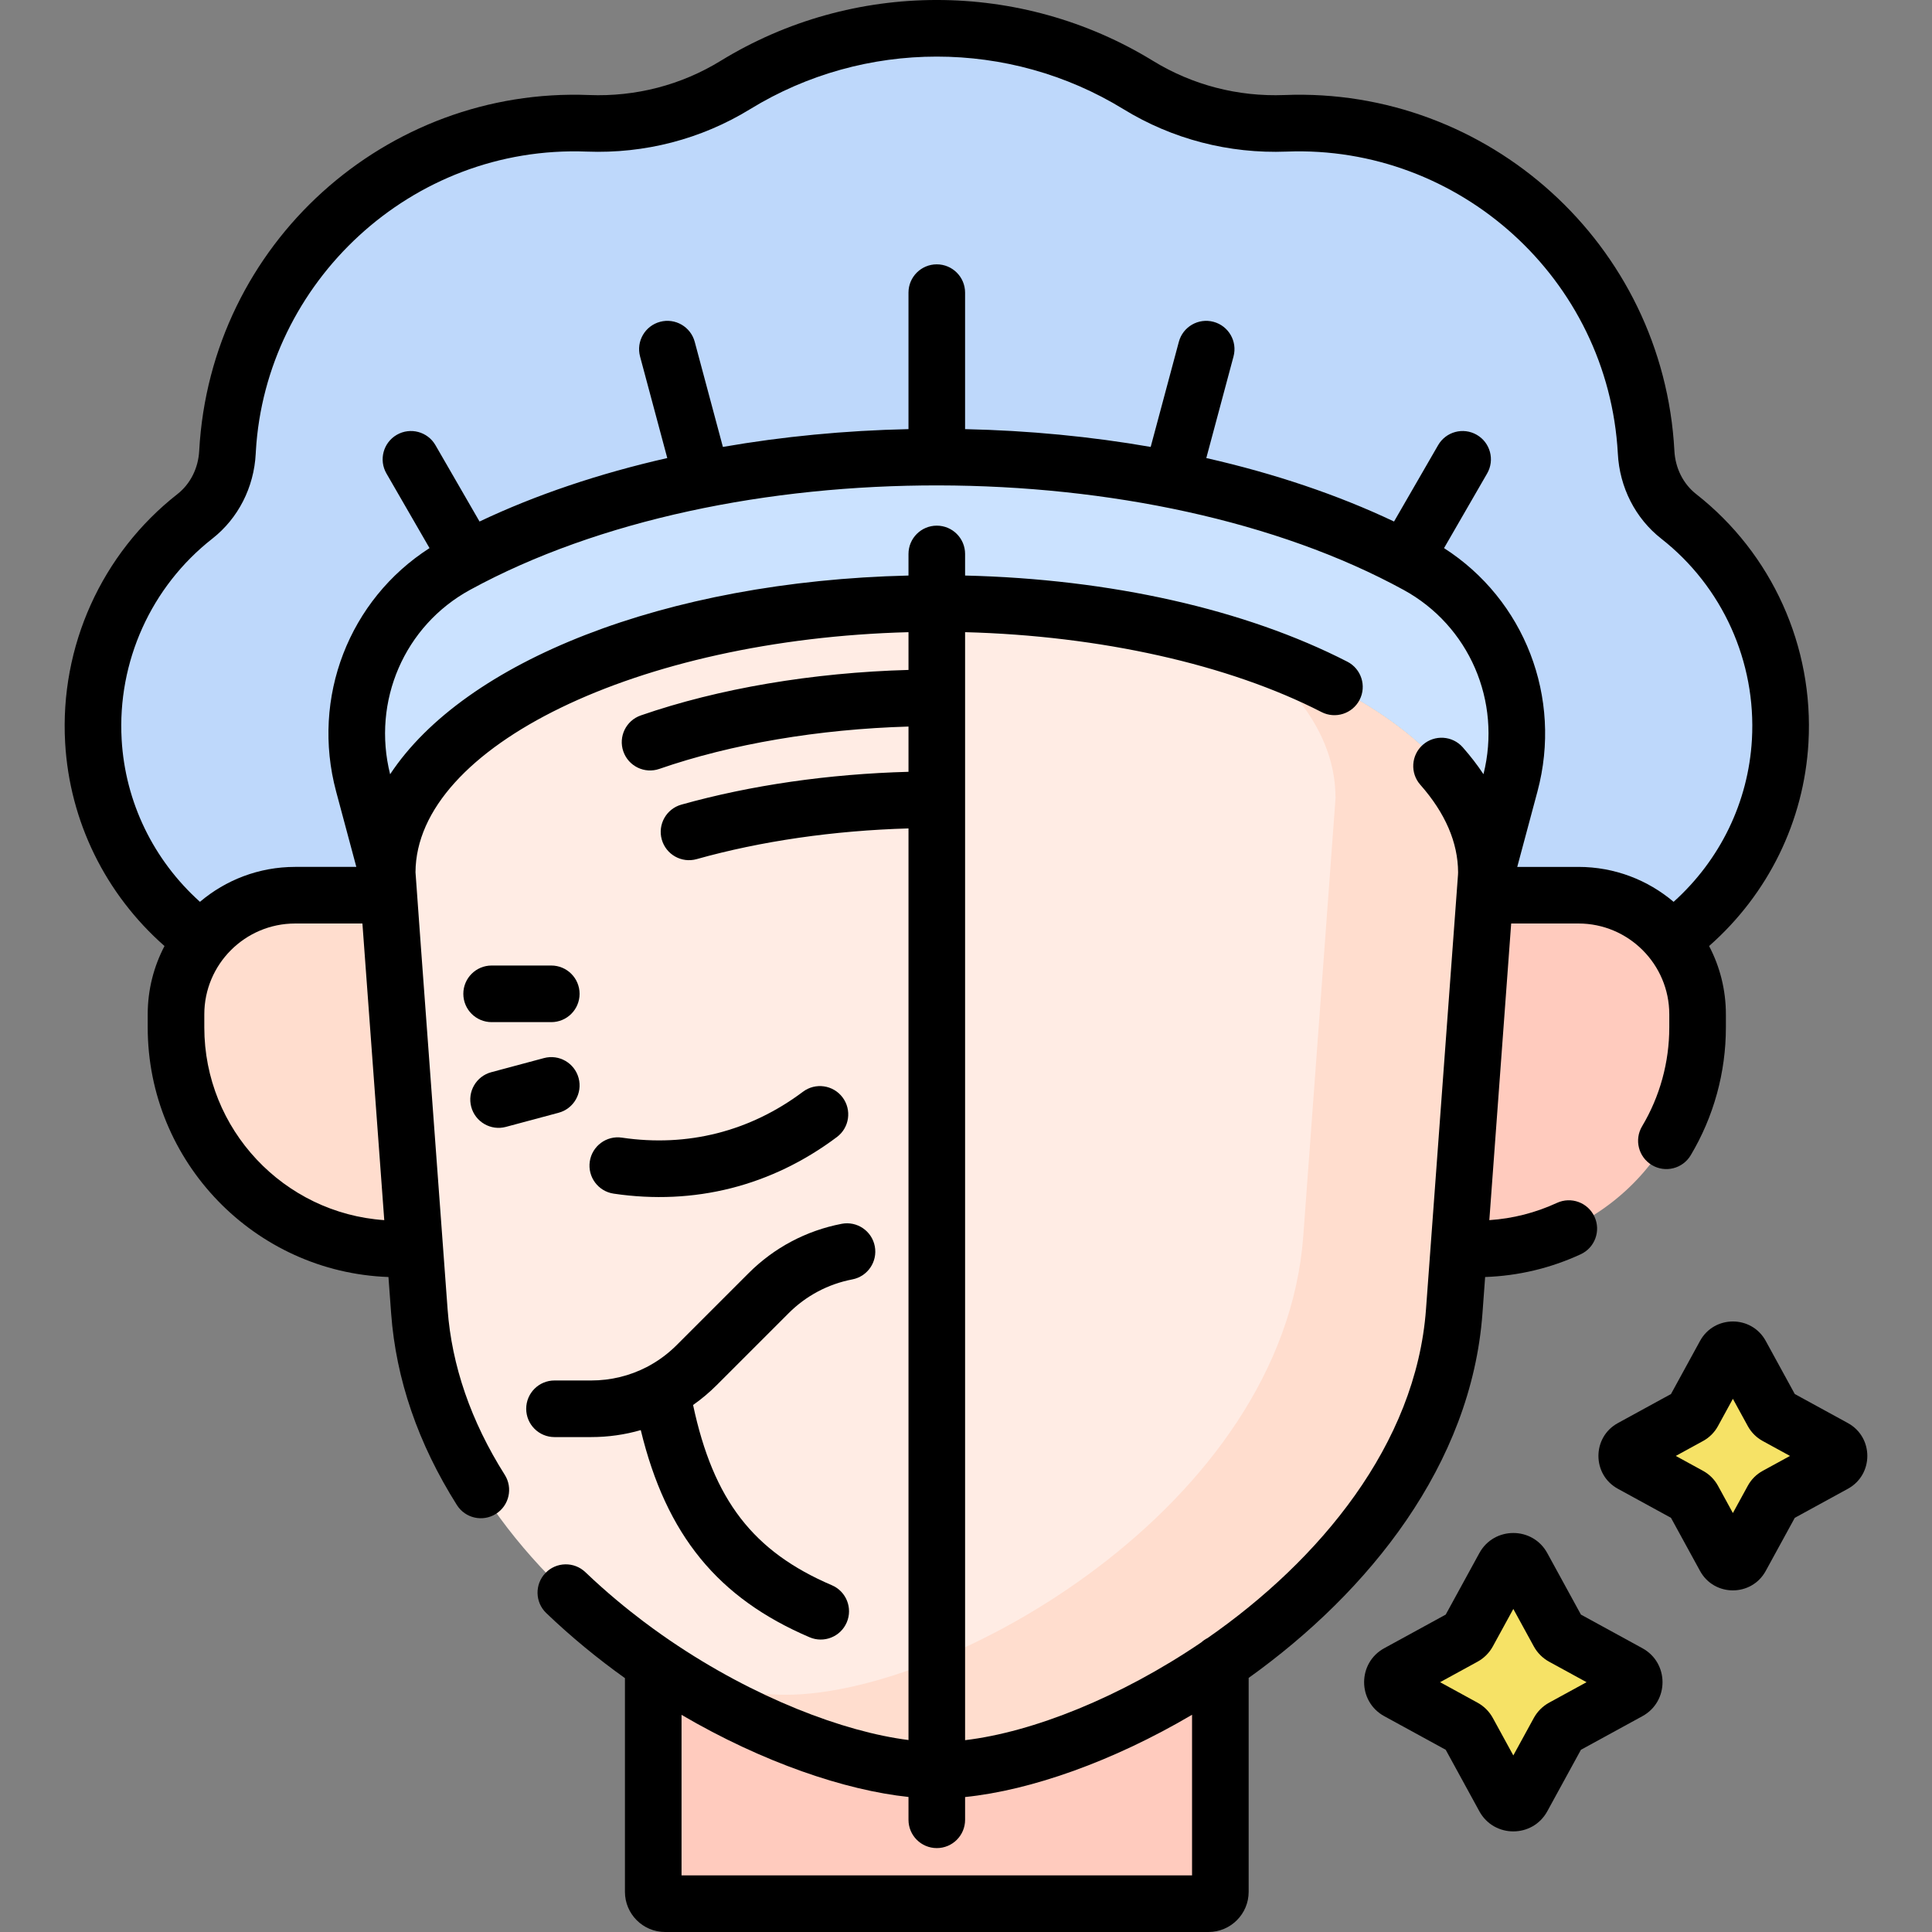 <svg id="Capa_1" enable-background="new 0 0 512.001 512.001" height="512" viewBox="0 0 512.001 512.001" width="512" xmlns="http://www.w3.org/2000/svg"><rect x="0" y="0" width="512.001" height="512.001" fill="#808080" stroke="none"/><g><path d="m391.173 330.968h-4.568l6.903-93.729h24.797c17.437 0 31.572 14.135 31.572 31.572v3.453c0 32.422-26.283 58.704-58.704 58.704z" fill="#ffcbbe"/><path d="m105.349 330.968h4.568l-6.903-93.729h-24.798c-17.437 0-31.572 14.135-31.572 31.572v3.453c.001 32.422 26.283 58.704 58.705 58.704z" fill="#ffddce"/><path d="m96.321 207.814c-6.09-22.727 4.008-46.805 24.658-58.081 2.316-1.265 4.723-2.511 7.225-3.737 32.717-16.026 75.354-24.853 120.056-24.853s87.34 8.827 120.056 24.853c2.502 1.226 4.91 2.472 7.225 3.737 20.651 11.277 30.748 35.354 24.658 58.081l-6.289 23.47c0-39.405-65.21-71.35-145.651-71.35s-145.651 31.944-145.651 71.35z" fill="#cbe2ff"/><path d="m444.88 136.849c-5.248-4.113-8.303-10.369-8.642-17.028-.012-.241-.025-.482-.04-.723-2.761-47.189-41.633-84.962-88.88-86.442-2.221-.07-4.426-.06-6.61.025-13.777.538-27.324-2.944-39.076-10.154-15.535-9.531-33.812-15.026-53.372-15.026s-37.838 5.495-53.372 15.026c-11.752 7.21-25.299 10.692-39.076 10.154-2.185-.085-4.389-.095-6.61-.025-47.247 1.48-86.119 39.253-88.88 86.442-.014.241-.027.482-.04.723-.339 6.659-3.394 12.915-8.642 17.028-17.438 13.667-28.265 35.382-26.891 59.554 1.225 21.547 12.323 40.611 28.801 52.698 5.786-7.231 14.684-11.862 24.665-11.862h24.797l-.452-6.133.022.082-6.263-23.374c-6.09-22.728 4.008-46.805 24.658-58.082 2.316-1.264 4.723-2.511 7.225-3.737 32.717-16.026 75.354-24.853 120.056-24.853s87.34 8.827 120.056 24.853c2.502 1.226 4.91 2.472 7.225 3.737 20.651 11.277 30.748 35.354 24.658 58.082l-6.263 23.374.022-.082-.452 6.133h24.797c9.981 0 18.879 4.631 24.665 11.862 16.478-12.087 27.576-31.152 28.801-52.698 1.378-24.172-9.45-45.887-26.887-59.554z" fill="#bed8fb"/><path d="m323.406 501.361v-60.567c-26.344 18.02-55.435 28.339-75.145 28.339s-48.801-10.319-75.145-28.339v60.568c0 1.734 1.406 3.14 3.14 3.14h144.011c1.733-.001 3.139-1.407 3.139-3.141z" fill="#ffcbbe"/><path d="m248.261 469.133c43.288 0 131.834-49.774 137.124-121.598l8.575-116.428-.048.177c0-39.406-65.21-71.35-145.651-71.35s-145.651 31.944-145.651 71.35l-.048-.177 8.575 116.428c5.289 71.824 93.836 121.598 137.124 121.598z" fill="#ffece4"/><path d="m393.911 231.284c0-24.502-25.211-46.119-63.619-58.966 14.936 11.202 23.619 24.587 23.619 38.966l.048-.177-8.574 116.428c-5.29 71.824-93.836 121.598-137.124 121.598-9.132 0-20.279-2.215-32.233-6.385 25.555 16.811 53.247 26.385 72.233 26.385 43.288 0 131.834-49.774 137.124-121.598l8.574-116.428z" fill="#ffddce"/><path d="m413.048 432.701-9.578-17.512c-1.047-1.915-3.798-1.915-4.846 0l-9.578 17.512c-.253.463-.634.844-1.098 1.098l-17.512 9.578c-1.915 1.047-1.915 3.798 0 4.846l17.512 9.578c.463.253.844.634 1.098 1.098l9.578 17.512c1.047 1.915 3.798 1.915 4.846 0l9.578-17.512c.253-.463.634-.844 1.098-1.098l17.512-9.578c1.915-1.047 1.915-3.798 0-4.846l-17.512-9.578c-.464-.253-.845-.634-1.098-1.098z" fill="#f6e266"/><path d="m469.77 374.335-8.41-15.377c-.92-1.682-3.335-1.682-4.255 0l-8.41 15.377c-.223.407-.557.741-.964.964l-15.377 8.41c-1.682.92-1.682 3.335 0 4.255l15.377 8.41c.407.223.741.557.964.964l8.41 15.377c.92 1.682 3.335 1.682 4.255 0l8.41-15.377c.223-.407.557-.741.964-.964l15.377-8.41c1.682-.92 1.682-3.335 0-4.255l-15.377-8.41c-.407-.223-.742-.557-.964-.964z" fill="#f6e266"/><path d="m103.658 348.086c1.281 17.415 7.145 34.496 17.426 50.769 2.214 3.503 6.845 4.547 10.347 2.335 3.502-2.213 4.547-6.845 2.335-10.347-8.952-14.169-14.049-28.925-15.148-43.858-7.492-101.734-8.494-115.162-8.506-115.824.146-33.395 59.177-61.759 130.65-63.627v10.006c-25.409.698-50.348 4.916-70.944 12.055-3.914 1.356-5.987 5.629-4.63 9.542 1.357 3.916 5.633 5.988 9.542 4.63 19.077-6.612 42.276-10.536 66.032-11.222v11.993c-21.154.571-41.82 3.548-60.188 8.697-3.988 1.118-6.315 5.258-5.197 9.246 1.118 3.987 5.254 6.315 9.246 5.197 17.082-4.789 36.35-7.573 56.139-8.135v241.585c-17.12-2.154-40.862-11.156-63.141-26.331-.601-.453-11.238-7.38-22.481-18.145-2.991-2.865-7.739-2.764-10.604.23-2.865 2.991-2.762 7.739.23 10.604 6.628 6.346 13.65 12.096 20.851 17.241v56.635c0 5.867 4.772 10.64 10.64 10.64h144.011c5.867 0 10.64-4.772 10.64-10.64v-56.692c31.899-22.841 59.01-56.548 61.958-96.584l.711-9.66c8.817-.311 17.323-2.334 25.318-6.026 3.761-1.736 5.401-6.192 3.664-9.953-1.735-3.76-6.189-5.404-9.953-3.664-5.674 2.62-11.687 4.151-17.918 4.569l5.79-78.613h17.829c13.273 0 24.072 10.799 24.072 24.072v3.453c0 9.252-2.492 18.315-7.206 26.211-2.123 3.556-.962 8.16 2.595 10.284 3.555 2.125 8.162.96 10.284-2.595 6.102-10.219 9.327-21.941 9.327-33.9v-3.453c0-6.527-1.609-12.686-4.451-18.1 15.65-13.768 25.148-33.048 26.334-53.882 1.45-25.515-9.673-50.144-29.754-65.884-3.437-2.693-5.542-6.887-5.776-11.488-2.954-54.852-49.546-96.398-103.313-94.271-12.36.485-24.421-2.647-34.86-9.053-35.046-21.501-79.51-21.522-114.589 0-10.44 6.405-22.48 9.542-34.862 9.053-53.685-2.126-100.29 39.264-103.316 94.255-.234 4.617-2.34 8.811-5.778 11.505-20.08 15.739-31.202 40.368-29.752 65.883 1.185 20.835 10.683 40.115 26.334 53.883-2.842 5.414-4.451 11.572-4.451 18.099v3.453c0 35.701 28.405 64.892 63.801 66.161zm212.248 148.915h-135.29v-42.55c21.571 12.646 43.424 19.997 60.145 21.763v6.051c0 4.143 3.357 7.5 7.5 7.5s7.5-3.357 7.5-7.5v-6.032c17.434-1.781 39.157-9.441 60.146-21.804v42.572zm4.126-62.907c-.607.306-1.167.692-1.666 1.145-21.42 14.551-44.679 23.802-62.606 25.925v-293.631c35.758.937 69.838 8.534 94.456 21.171 3.685 1.889 8.205.438 10.098-3.248 1.891-3.685.438-8.206-3.248-10.098-27.053-13.885-62.787-21.911-101.306-22.834v-5.722c0-4.143-3.357-7.5-7.5-7.5s-7.5 3.357-7.5 7.5v5.721c-64.656 1.532-117.649 22.793-137.373 52.664-4.861-19.352 3.78-39.367 21.186-48.871 68.163-37.212 180.423-36.598 247.374 0 17.4 9.501 26.043 29.508 21.19 48.854-1.6-2.415-3.43-4.791-5.489-7.125-2.739-3.106-7.479-3.401-10.586-.662-3.106 2.74-3.402 7.48-.662 10.586 6.608 7.489 9.975 15.291 10.011 23.189-.009.589.074-.673-.379 5.478-.071.907.13-1.762-8.127 110.349-2.644 35.891-28.31 66.551-57.873 87.109zm-287.793-238.117c-1.172-20.616 7.811-40.514 24.028-53.226 6.857-5.373 11.052-13.593 11.505-22.536l.038-.68c2.605-44.534 41.03-81.168 87.71-79.361 15.336.588 30.31-3.293 43.29-11.256 30.238-18.551 68.638-18.566 98.901 0 12.978 7.963 27.954 11.853 43.288 11.256 45.64-1.766 85.219 33.703 87.748 80.027.456 8.957 4.649 17.176 11.505 22.549 16.219 12.713 25.202 32.611 24.03 53.227-.942 16.565-8.418 31.924-20.755 43.017-6.811-5.771-15.618-9.255-25.224-9.255h-16.213l5.354-19.983c6.679-24.923-3.457-50.852-24.755-64.499l11.42-19.78c2.071-3.587.842-8.174-2.745-10.245-3.589-2.07-8.175-.843-10.245 2.745l-11.682 20.234c-14.917-7.077-31.725-12.73-49.752-16.822l7.213-26.918c1.072-4.001-1.302-8.113-5.303-9.186-4.001-1.074-8.114 1.303-9.186 5.303l-7.463 27.852c-15.786-2.748-32.317-4.348-49.185-4.715v-36.173c0-4.143-3.357-7.5-7.5-7.5s-7.5 3.357-7.5 7.5v36.172c-16.867.366-33.398 1.967-49.184 4.715l-7.463-27.852c-1.071-4-5.184-6.377-9.186-5.303-4.001 1.072-6.375 5.185-5.303 9.186l7.213 26.918c-18.027 4.091-34.835 9.745-49.753 16.821l-11.682-20.234c-2.07-3.588-6.66-4.814-10.245-2.745-3.587 2.071-4.816 6.658-2.745 10.245l11.419 19.779c-21.299 13.648-31.433 39.578-24.755 64.5l5.355 19.983h-16.216c-9.605 0-18.412 3.484-25.223 9.255-12.337-11.09-19.813-26.45-20.754-43.015zm21.906 76.287v-3.453c0-13.273 10.798-24.072 24.071-24.072h17.83l5.79 78.61c-26.602-1.811-47.691-24.031-47.691-51.085z"/><path d="m146.096 270.876c4.143 0 7.5-3.357 7.5-7.5s-3.357-7.5-7.5-7.5h-15.809c-4.143 0-7.5 3.357-7.5 7.5s3.357 7.5 7.5 7.5z"/><path d="m134.071 298.636 13.967-3.743c4.001-1.072 6.375-5.185 5.303-9.186s-5.182-6.376-9.186-5.303l-13.967 3.743c-4.001 1.072-6.375 5.185-5.303 9.186 1.074 4.011 5.197 6.375 9.186 5.303z"/><path d="m162.622 316.327c21.338 3.162 41.814-1.979 59.171-15.003 3.313-2.486 3.984-7.188 1.498-10.5-2.486-3.313-7.189-3.984-10.5-1.498-14.031 10.528-30.62 14.731-47.972 12.163-4.089-.617-7.911 2.222-8.518 6.32-.606 4.097 2.224 7.911 6.321 8.518z"/><path d="m146.949 380.841h9.725c4.509 0 8.922-.63 13.137-1.849 6.754 27.86 20.479 44.532 44.743 54.904 3.792 1.621 8.208-.123 9.845-3.948 1.628-3.809-.14-8.216-3.948-9.845-20.795-8.89-31.393-22.491-36.778-47.765 2.217-1.56 4.316-3.322 6.272-5.278l19.054-19.054c4.623-4.624 10.46-7.72 16.879-8.953 4.068-.781 6.731-4.713 5.95-8.78s-4.713-6.737-8.78-5.95c-9.377 1.802-17.902 6.323-24.656 13.076l-19.054 19.054c-2.155 2.156-4.564 3.966-7.159 5.404-.276.127-.542.27-.797.427-4.491 2.325-9.505 3.556-14.708 3.556h-9.725c-4.143 0-7.5 3.357-7.5 7.5s3.357 7.501 7.5 7.501z"/><path d="m410.049 411.59c-3.887-7.106-14.115-7.107-18.005.001l-8.912 16.294-16.295 8.913c-7.106 3.887-7.107 14.115.001 18.005l16.294 8.912 8.913 16.295c3.887 7.106 14.115 7.107 18.005-.001l8.912-16.294 16.295-8.913c7.106-3.887 7.107-14.115-.001-18.005l-16.294-8.912zm.506 39.625c-1.732.945-3.146 2.359-4.087 4.084l-5.421 9.911-5.416-9.903c-.945-1.732-2.359-3.146-4.084-4.087l-9.911-5.421 9.903-5.416c1.732-.945 3.146-2.359 4.087-4.084l5.421-9.911 5.421 9.911c.944 1.729 2.357 3.141 4.079 4.079l9.911 5.421z"/><path d="m489.709 377.129-14.072-7.697-7.696-14.069c-3.758-6.876-13.654-6.876-17.415-.002l-7.697 14.071-14.072 7.697c-6.87 3.758-6.875 13.656.001 17.414l14.071 7.697 7.697 14.073c3.765 6.879 13.661 6.867 17.414-.001l7.697-14.072 14.07-7.696c6.874-3.757 6.878-13.655.002-17.415zm-22.573 12.663c-1.67.913-3.034 2.277-3.946 3.946l-3.957 7.234-3.956-7.233c-.913-1.67-2.277-3.034-3.946-3.946l-7.234-3.957 7.233-3.956c1.67-.913 3.034-2.277 3.946-3.946l3.957-7.234 3.957 7.234c.913 1.669 2.277 3.033 3.945 3.945l7.234 3.957z"/></g></svg>